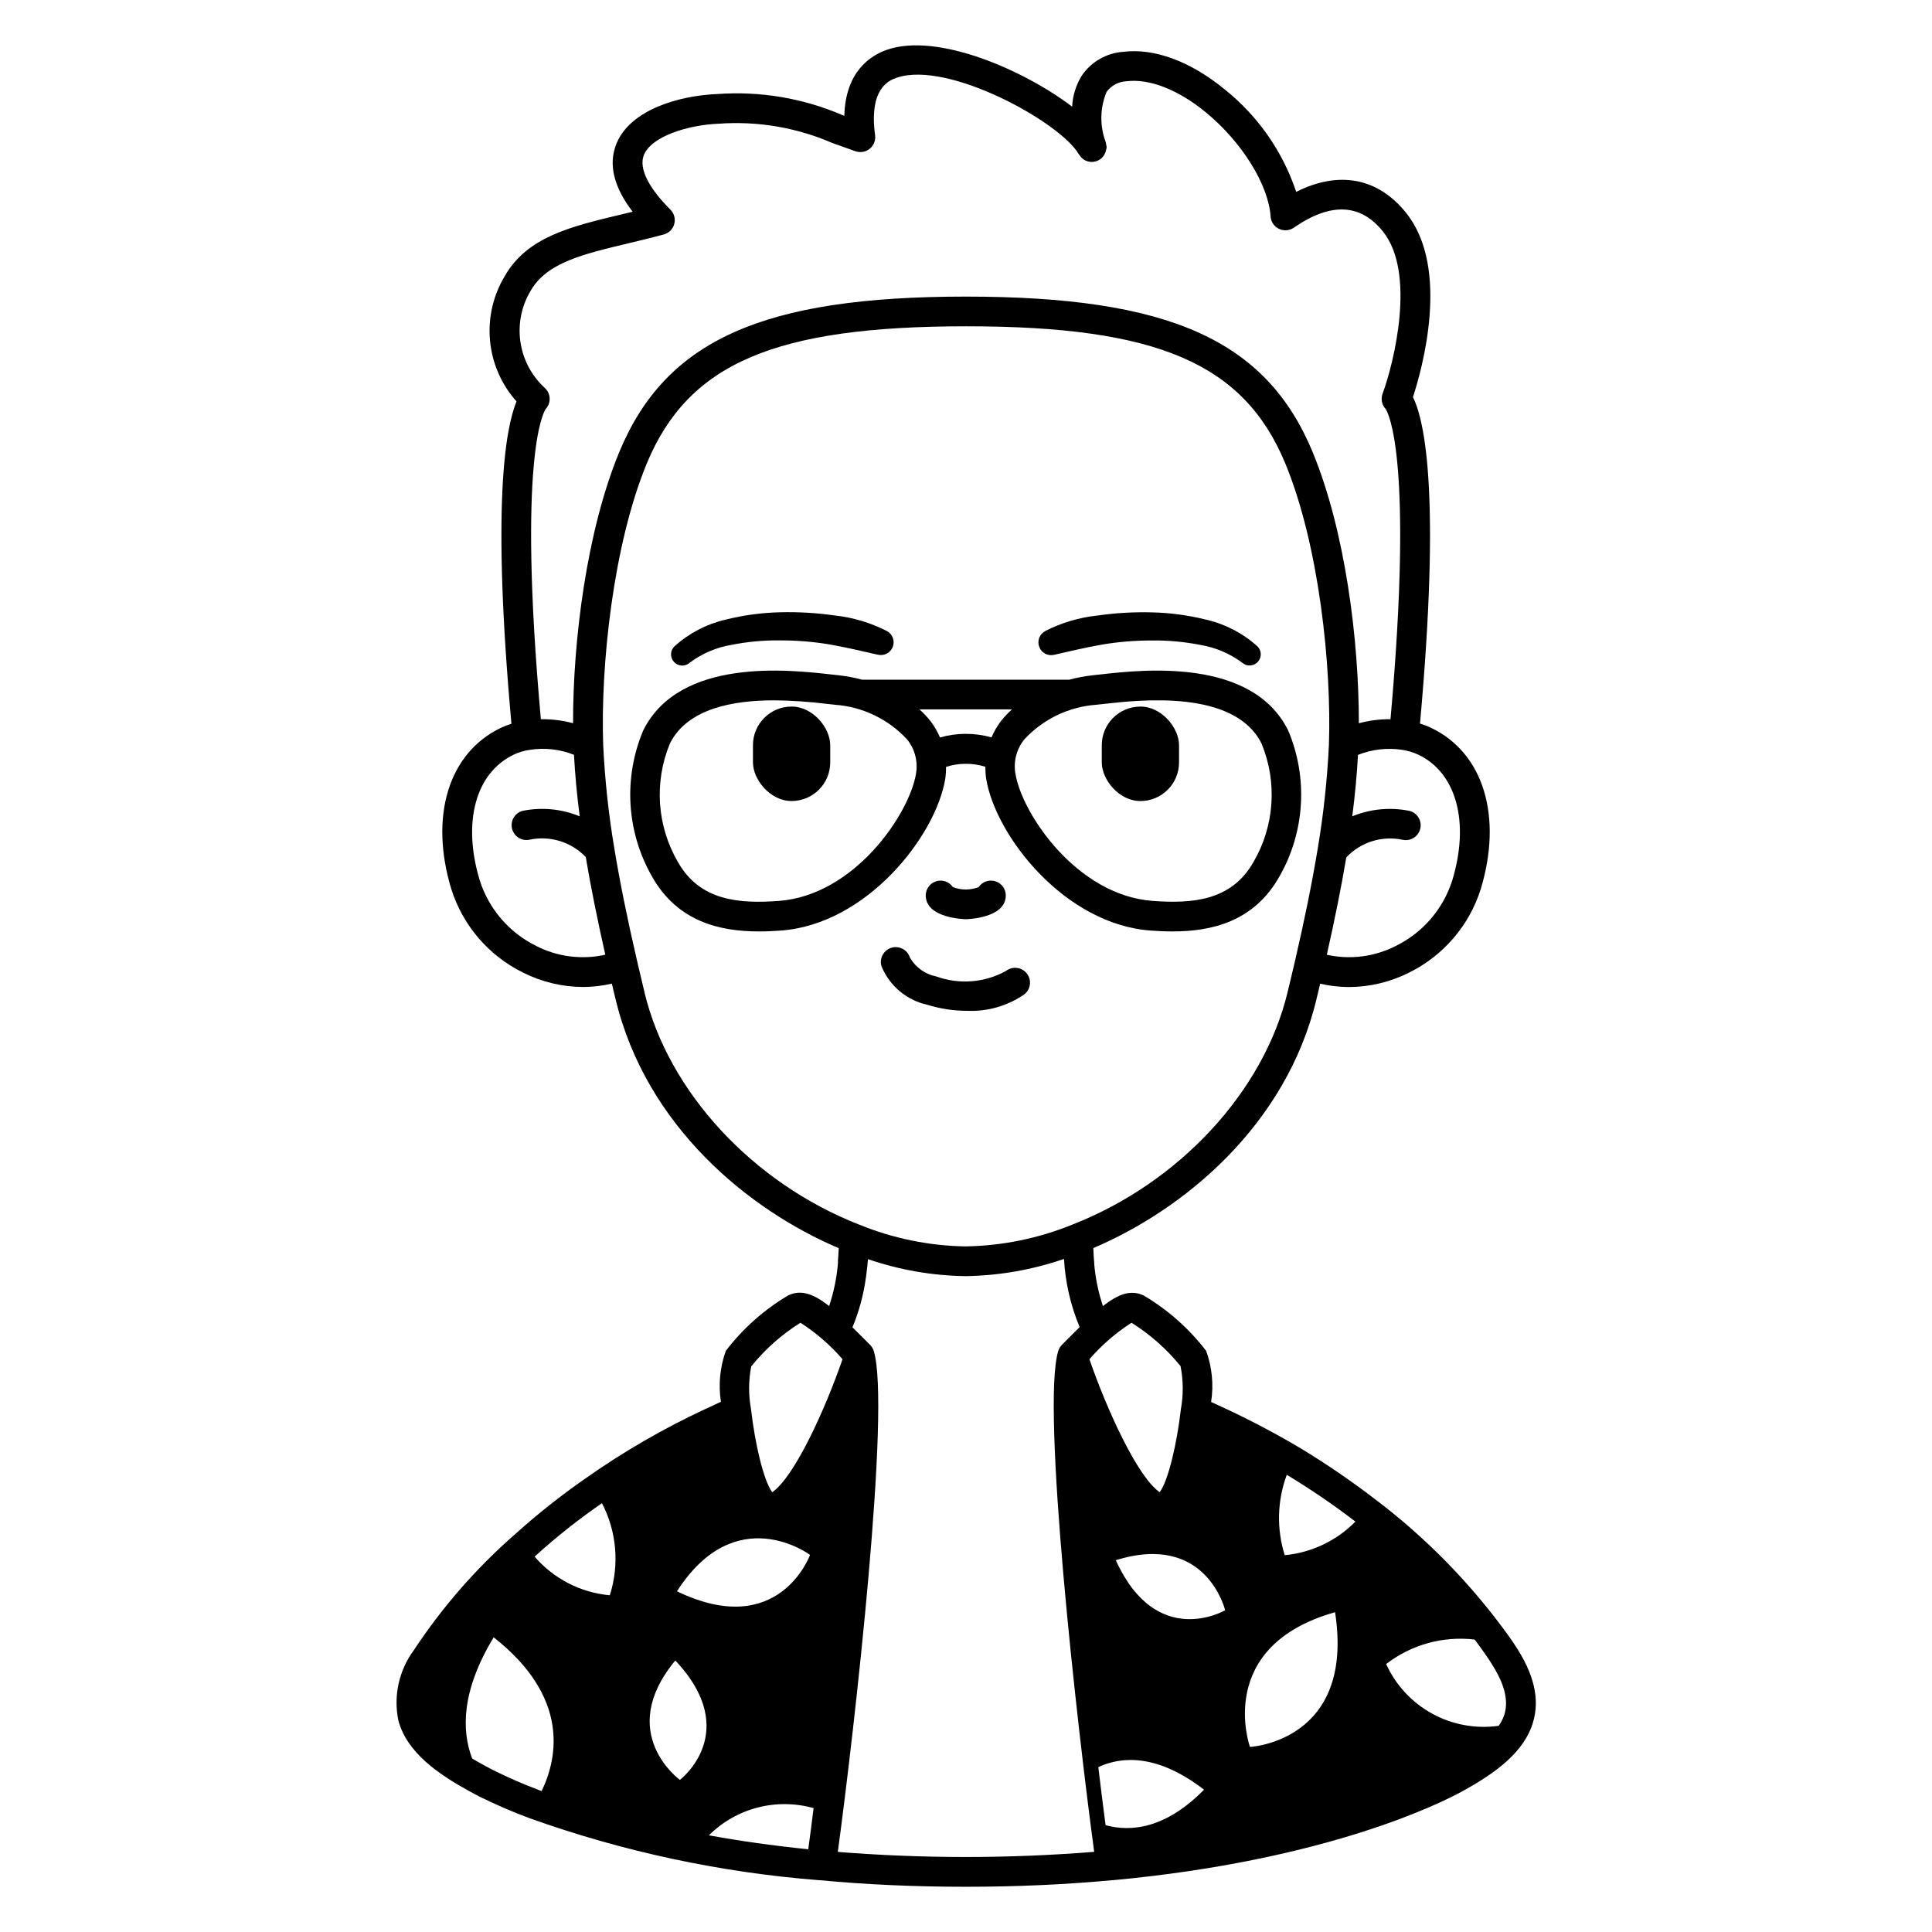 <?xml version="1.0" encoding="UTF-8"?>
<!-- Uploaded to: ICON Repo, www.svgrepo.com, Generator: ICON Repo Mixer Tools -->
<svg fill="#000000" width="800px" height="800px" version="1.1" viewBox="144 144 512 512" xmlns="http://www.w3.org/2000/svg">
 <g>
  <path d="m446.22 331.25c5.652 0 10.238 5.652 10.238 10.238v4.559c0 5.652-4.582 10.238-10.238 10.238-5.652 0-10.238-5.652-10.238-10.238v-4.559c0-5.652 4.582-10.238 10.238-10.238z"/>
  <path d="m353.78 356.28c-5.652 0-10.238-5.652-10.238-10.238v-4.559c0-5.652 4.582-10.238 10.238-10.238 5.652 0 10.238 5.652 10.238 10.238v4.559c0 5.652-4.582 10.238-10.238 10.238z"/>
  <path d="m420.92 311.26c4.371-2.231 9.117-3.637 13.996-4.148 4.762-0.676 9.57-0.953 14.375-0.828 4.863 0.113 9.703 0.766 14.422 1.949 5.047 1.168 9.711 3.606 13.547 7.086 1.102 1.109 1.145 2.887 0.105 4.055-1.043 1.168-2.809 1.324-4.039 0.359l-0.145-0.121h-0.004c-3.254-2.426-7.043-4.035-11.047-4.699-4.254-0.84-8.586-1.238-12.922-1.18-4.391-0.008-8.777 0.352-13.105 1.078-4.328 0.762-8.52 1.754-12.66 2.699l-0.133 0.031c-1.645 0.371-3.312-0.527-3.906-2.106s0.062-3.352 1.543-4.16z"/>
  <path d="m376.56 317.49c-4.137-0.945-8.344-1.938-12.66-2.699h0.004c-4.332-0.727-8.715-1.086-13.109-1.078-4.336-0.059-8.664 0.34-12.922 1.18-4.004 0.664-7.793 2.273-11.047 4.699l-0.137 0.113c-1.227 1.016-3.035 0.883-4.098-0.305-1.062-1.184-1-2.992 0.141-4.102 3.84-3.481 8.504-5.918 13.551-7.086 4.719-1.184 9.555-1.836 14.418-1.949 4.809-0.125 9.613 0.152 14.375 0.828 4.883 0.512 9.625 1.922 13.996 4.156 1.473 0.812 2.125 2.582 1.535 4.156-0.594 1.574-2.254 2.473-3.894 2.113z"/>
  <path d="m485.37 337.55c-9.613-19.328-38.68-16.062-49.617-14.832l-2.035 0.223c-2.144 0.227-4.269 0.621-6.348 1.184h-54.895c-2.078-0.562-4.199-0.957-6.344-1.184l-2.035-0.223c-10.941-1.23-40.004-4.5-49.621 14.832-5.32 12.582-4.457 26.926 2.34 38.777 6.777 11.98 18.004 14.512 28.34 14.512 1.969 0 3.938-0.094 5.801-0.23 22.672-1.672 40.93-24.855 43.531-40.109 0.164-1.082 0.234-2.176 0.219-3.269 3.394-1.082 7.035-1.09 10.434-0.023-0.016 1.102 0.062 2.203 0.227 3.293 2.594 15.242 20.859 38.438 43.547 40.109 1.875 0.137 3.82 0.23 5.801 0.23 10.312 0 21.543-2.531 28.32-14.512 6.793-11.852 7.656-26.199 2.336-38.777zm-98.645 11.625c-1.812 10.629-16.289 32.105-36.363 33.582-10.391 0.754-20.859 0.043-26.699-10.305-5.574-9.559-6.363-21.172-2.137-31.398 4.676-9.398 17-11.461 27.613-11.461v-0.004c4.707 0.051 9.406 0.371 14.074 0.953l2.144 0.23 0.004 0.004c7.281 0.539 14.09 3.828 19.043 9.191 2.082 2.582 2.93 5.949 2.32 9.207zm6.383-9.738c-0.641-1.508-1.465-2.934-2.445-4.246-0.906-1.156-1.914-2.227-3.008-3.203h24.543c-1.098 0.977-2.102 2.047-3.008 3.203-0.977 1.305-1.793 2.723-2.434 4.223-4.465-1.262-9.188-1.25-13.648 0.023zm83.074 33.008c-5.852 10.344-16.289 11.059-26.695 10.305-20.074-1.477-34.555-22.957-36.363-33.582-0.613-3.258 0.234-6.621 2.316-9.207 4.957-5.363 11.762-8.648 19.047-9.191l2.144-0.23c9.445-1.062 34.535-3.883 41.688 10.508 4.234 10.223 3.441 21.84-2.137 31.398z"/>
  <path d="m400.41 411.88c-3.621 0.004-7.227-0.539-10.688-1.609-5.457-1.211-9.977-5.008-12.109-10.172-0.641-2.078 0.523-4.281 2.598-4.926 2.078-0.641 4.281 0.523 4.926 2.598 1.5 2.598 4.047 4.418 6.984 5 6.082 2.195 12.816 1.664 18.477-1.457 0.828-0.648 1.883-0.938 2.926-0.801 1.043 0.133 1.988 0.68 2.629 1.516 0.637 0.836 0.914 1.895 0.766 2.934-0.145 1.043-0.703 1.98-1.547 2.609-4.394 3.004-9.641 4.516-14.961 4.309z"/>
  <path d="m399.96 387.6c-0.105 0-10.629-0.172-10.629-6.297v-0.004c0-1.723 1.125-3.25 2.777-3.758 1.648-0.508 3.438 0.117 4.41 1.543 2.199 0.855 4.641 0.855 6.84 0 0.973-1.426 2.762-2.051 4.41-1.543 1.652 0.508 2.777 2.035 2.777 3.758 0 6.125-10.477 6.301-10.586 6.301z"/>
  <path d="m546.33 581.31c-0.617-1.027-1.359-2.102-2.219-3.348v-0.004c-10.062-14.066-22.215-26.516-36.039-36.91-6.188-4.731-12.629-9.129-19.289-13.168-6.332-3.769-12.91-7.258-19.566-10.379l-2.449-1.129-1.812-0.84h0.004c0.707-4.551 0.254-9.203-1.312-13.535-4.496-5.863-10.066-10.816-16.414-14.594-3.469-1.789-6.91-0.445-10.941 2.719-1.223-3.644-2-7.418-2.32-11.25h0.023c-0.125-1.332-0.207-2.707-0.254-4.121 23.773-10.102 51.043-32.301 59.133-65.934l0.566-2.363c0.133-0.559 0.281-1.18 0.418-1.766v0.004c2.496 0.574 5.047 0.871 7.609 0.883 5.535-0.016 10.992-1.324 15.934-3.816 9.105-4.481 15.977-12.496 19.023-22.176 5.828-19.246 0.707-35.98-13.02-42.625l-0.004 0.004c-0.996-0.484-2.027-0.887-3.086-1.207 5.484-60.613 1.27-80.211-1.867-86.512 2.391-7.312 9.938-34.023-1.719-48.711-7.477-9.445-17.918-11.379-29.219-5.684v-0.004c-3.555-10.656-10.105-20.062-18.871-27.09-9.133-7.516-18.746-11.066-27.082-10.012-4.406 0.34-8.422 2.672-10.895 6.336-1.516 2.473-2.387 5.285-2.531 8.184-12.844-9.75-35.609-19.641-48.957-15.113-4.394 1.496-11.109 5.707-11.414 17.535l-0.473-0.168v-0.004c-10.438-4.492-21.801-6.41-33.137-5.594-10.145 0.395-23.262 4.144-26.855 13.34-2.094 5.356-0.625 11.348 4.363 17.852l-3.039 0.727c-13.332 3.184-24.84 5.934-30.773 16.203h0.004c-3.141 5.148-4.539 11.168-3.992 17.176 0.547 6.004 3.008 11.672 7.027 16.168-3.047 7.406-6.527 28.07-1.348 85.41-0.996 0.309-1.973 0.691-2.914 1.145-13.742 6.652-18.863 23.383-13.031 42.641v-0.004c3.043 9.68 9.918 17.688 19.02 22.168 4.945 2.492 10.398 3.801 15.934 3.816 2.562-0.012 5.113-0.309 7.609-0.887 0.137 0.578 0.285 1.211 0.418 1.77l0.566 2.363c8.105 33.707 35.363 55.891 59.133 65.969-0.039 1.219-0.121 2.402-0.219 3.566l0.047 0.027v-0.004c-0.301 4-1.094 7.949-2.363 11.754-4.039-3.18-7.477-4.535-10.969-2.754-6.344 3.777-11.91 8.734-16.402 14.598-1.566 4.328-2.016 8.984-1.312 13.531-0.602 0.281-1.207 0.566-1.812 0.84l-2.457 1.133h0.004c-11.062 5.16-21.645 11.293-31.621 18.324-6.434 4.469-12.586 9.332-18.414 14.566-10.375 9.031-19.473 19.43-27.047 30.914-3.961 5.328-5.469 12.09-4.148 18.602 2.262 8.699 10.859 14.434 18.973 18.895l0.363 0.191c0.566 0.301 1.18 0.625 1.969 1.055 4.356 2.16 8.824 4.094 13.383 5.793 24.75 8.871 50.574 14.406 76.789 16.461h0.172c12.398 1.18 25.445 1.746 38.785 1.746 13.34 0 26.371-0.586 38.777-1.746h0.211c56.863-5.285 86.984-20.508 92.496-23.52 7.43-4.106 15.422-9.332 18.348-16.996 2.359-6.191 1.207-12.898-3.492-20.441zm-102.46-86.77c4.93 3.094 9.316 6.977 12.988 11.492 0.746 3.789 0.773 7.688 0.078 11.488-0.023 0.129-0.039 0.262-0.047 0.395-0.977 8.359-3.211 18.371-5.559 21.539-5.953-4.144-14.027-21.965-18.621-35.242v-0.004c3.238-3.742 6.996-6.996 11.16-9.668zm76.078-150.51c10.062 4.871 13.566 17.926 8.926 33.25v0.004c-2.41 7.613-7.828 13.906-15 17.418-5.633 2.867-12.09 3.684-18.258 2.316 2.141-9.477 3.848-17.984 5.164-25.801 3.828-4.062 9.5-5.828 14.957-4.66 2.086 0.441 4.144-0.855 4.644-2.93 0.496-2.074-0.746-4.168-2.809-4.723-5.098-1.047-10.395-0.547-15.207 1.43 0.746-5.816 1.246-11.211 1.512-16.281 3.664-1.453 7.644-1.926 11.547-1.367 1.566 0.223 3.09 0.676 4.523 1.344zm-235.28-123.04c4.242-7.348 13.754-9.621 25.793-12.492 3.043-0.727 6.207-1.484 9.445-2.363h0.004c1.355-0.363 2.414-1.426 2.773-2.781 0.363-1.359-0.023-2.805-1.016-3.797-5.902-5.883-8.383-11.008-7.047-14.43 1.949-4.977 11.672-8.016 19.832-8.34h0.004c10.309-0.754 20.648 1 30.133 5.113 1.879 0.676 3.898 1.406 6.133 2.184v0.004c1.293 0.445 2.723 0.191 3.781-0.676 1.059-0.867 1.59-2.219 1.406-3.574-1.707-12.707 3.938-14.617 5.793-15.254 13.59-4.617 43.34 11.852 48.176 20.266 0.027 0.051 0.082 0.078 0.109 0.129h0.004c0.781 1.371 2.32 2.125 3.883 1.902s2.832-1.375 3.199-2.91c0.016-0.055 0.027-0.117 0.035-0.176 0.09-0.27 0.148-0.547 0.172-0.824-0.02-0.133-0.047-0.266-0.078-0.395-0.02-0.133-0.043-0.266-0.078-0.395-0.023-0.215-0.07-0.426-0.133-0.629-1.578-4.269-1.488-8.98 0.262-13.188 1.23-1.699 3.172-2.738 5.266-2.82 6.047-0.789 13.777 2.238 21.09 8.266 9.52 7.84 16.559 19.168 17.113 27.551 0.094 1.414 0.941 2.668 2.215 3.285 1.277 0.617 2.789 0.496 3.953-0.309 9.77-6.766 17.711-6.41 23.648 1.066 8.762 11.02 2.871 34.75-0.137 42.953h-0.004c-0.512 1.398-0.191 2.969 0.832 4.055 0.656 1 7.43 13.227 1.27 82.188-2.832-0.02-5.656 0.34-8.391 1.078 0.039-21.863-3.586-50.984-12.285-71.969-12.297-29.578-38.023-41.105-91.91-41.105-53.727 0-79.453 11.523-91.766 41.121-8.691 20.973-12.316 50.074-12.277 71.941h0.004c-2.785-0.75-5.66-1.105-8.539-1.059-6.195-68.992 0.613-81.203 1.262-82.184 0.73-0.773 1.113-1.809 1.066-2.871s-0.52-2.062-1.312-2.769c-3.496-3.215-5.769-7.539-6.441-12.238-0.672-4.703 0.305-9.488 2.758-13.555zm1.465 173.71c-7.168-3.512-12.59-9.805-15-17.414-4.641-15.332-1.137-28.383 8.941-33.262v-0.004c1.367-0.656 2.828-1.094 4.332-1.301 3.949-0.621 7.992-0.168 11.707 1.316 0.266 5.07 0.762 10.465 1.512 16.297h-0.004c-4.812-1.984-10.109-2.481-15.207-1.43-2.016 0.594-3.211 2.668-2.715 4.707 0.5 2.043 2.512 3.336 4.578 2.934 5.441-1.18 11.105 0.555 14.957 4.582 1.32 7.832 3.031 16.371 5.18 25.883-6.184 1.383-12.652 0.566-18.297-2.309zm28.676 12.301-0.57-2.391c-0.434-1.812-0.898-3.731-1.355-5.734-2.625-11.309-4.617-21.152-6.09-30.086-1.52-9.047-2.504-18.18-2.941-27.344-0.734-20.727 2.574-52.945 11.586-74.707 11.02-26.438 33.902-36.266 84.652-36.266 50.594 0 73.492 9.84 84.492 36.262 9.016 21.762 12.328 53.98 11.59 74.699-0.441 9.164-1.422 18.293-2.941 27.34-1.477 8.949-3.469 18.793-6.094 30.109-0.457 1.996-0.922 3.938-1.355 5.727l-0.57 2.363c-6.324 26.297-28.688 50.449-56.965 61.535-9.004 3.672-18.609 5.637-28.332 5.801-9.656-0.145-19.203-2.094-28.145-5.746h-0.023c-28.262-11.047-50.621-35.211-56.953-61.562zm43.859 149.06s-8.188 22.75-35.266 9.645c15.625-24.328 35.266-9.645 35.266-9.645zm-71.125 62.582c-0.195-0.078-0.395-0.117-0.551-0.195v-0.004c-4.25-1.594-8.414-3.406-12.477-5.43-0.668-0.355-1.34-0.707-2.203-1.18-1.141-0.629-2.203-1.219-3.188-1.812-2.875-7.559-2.793-18.105 5.707-32.117 20.188 15.863 16.961 31.922 12.711 40.738zm18.066-51.875v-0.004c-7.715-0.695-14.859-4.363-19.918-10.23 0.098-0.117 0.203-0.223 0.316-0.316 5.527-4.996 11.379-9.625 17.516-13.855 3.918 7.531 4.668 16.316 2.086 24.402zm18.578 48.926s-17.199-12.398-1.219-31.645c17.867 18.969 1.219 31.641 1.219 31.641zm34.008 18.383c-9.605-0.984-18.383-2.242-26.332-3.699v-0.004c3.574-3.551 8.023-6.086 12.898-7.352 4.875-1.266 10-1.215 14.848 0.148-0.469 3.856-0.941 7.516-1.414 10.902zm-9.543-94.625c-2.363-3.148-4.578-13.152-5.562-21.492-0.008-0.184-0.031-0.367-0.066-0.547-0.684-3.738-0.664-7.566 0.055-11.297 3.676-4.555 8.086-8.469 13.047-11.578 4.16 2.672 7.918 5.93 11.152 9.668-4.598 13.281-12.672 31.102-18.625 35.246zm17.379 95.324c4.512-33.367 14.062-117.94 9.527-132.73v-0.004c-0.039-0.133-0.09-0.266-0.145-0.395-0.082-0.195-0.18-0.387-0.297-0.566-0.168-0.27-0.371-0.52-0.602-0.738l-1.48-1.484c-1.086-1.086-2.125-2.129-3.125-3.117 1.766-4.238 2.965-8.688 3.57-13.238h0.023c0.031-0.234 0.043-0.492 0.074-0.727 0.176-1.336 0.348-2.68 0.445-4.09 8.34 2.863 17.078 4.379 25.891 4.5 8.875-0.137 17.668-1.672 26.059-4.559 0.344 6.215 1.746 12.324 4.144 18.066-1.012 0.996-2.059 2.043-3.148 3.148l-1.48 1.484c-0.23 0.219-0.434 0.469-0.602 0.738-0.113 0.18-0.215 0.371-0.297 0.566-0.055 0.129-0.105 0.262-0.145 0.395-4.535 14.797 5.019 99.367 9.527 132.73-22.609 1.816-45.328 1.824-67.941 0.02zm70.961-7.086c-0.629-4.684-1.258-9.879-1.93-15.391 6.375-2.953 15.785-3.426 28.023 5.984-10.152 10.316-19.324 11.262-26.094 9.41zm2.715-70.219c24.051-7.519 28.969 13.266 28.969 13.266 0.004-0.004-18.145 10.633-28.969-13.262zm35.543 49.477s-9.566-26.609 22.555-35.699c5.312 34.328-22.555 35.703-22.555 35.703zm9.211-50.812v-0.004c-2.184-6.965-1.992-14.453 0.551-21.293 6.289 3.789 12.359 7.93 18.184 12.398-4.996 5.086-11.633 8.238-18.734 8.902zm58.016 42.785v-0.004c-0.328 0.863-0.766 1.684-1.297 2.438-6.074 0.859-12.262-0.27-17.641-3.219-5.375-2.949-9.656-7.562-12.195-13.145 6.668-5.152 15.09-7.484 23.461-6.496 1.18 1.574 2.164 2.953 2.875 3.977 0.707 1.023 1.379 2.008 1.93 2.953 3.34 5.352 4.285 9.801 2.867 13.5z"/>
 </g>
</svg>